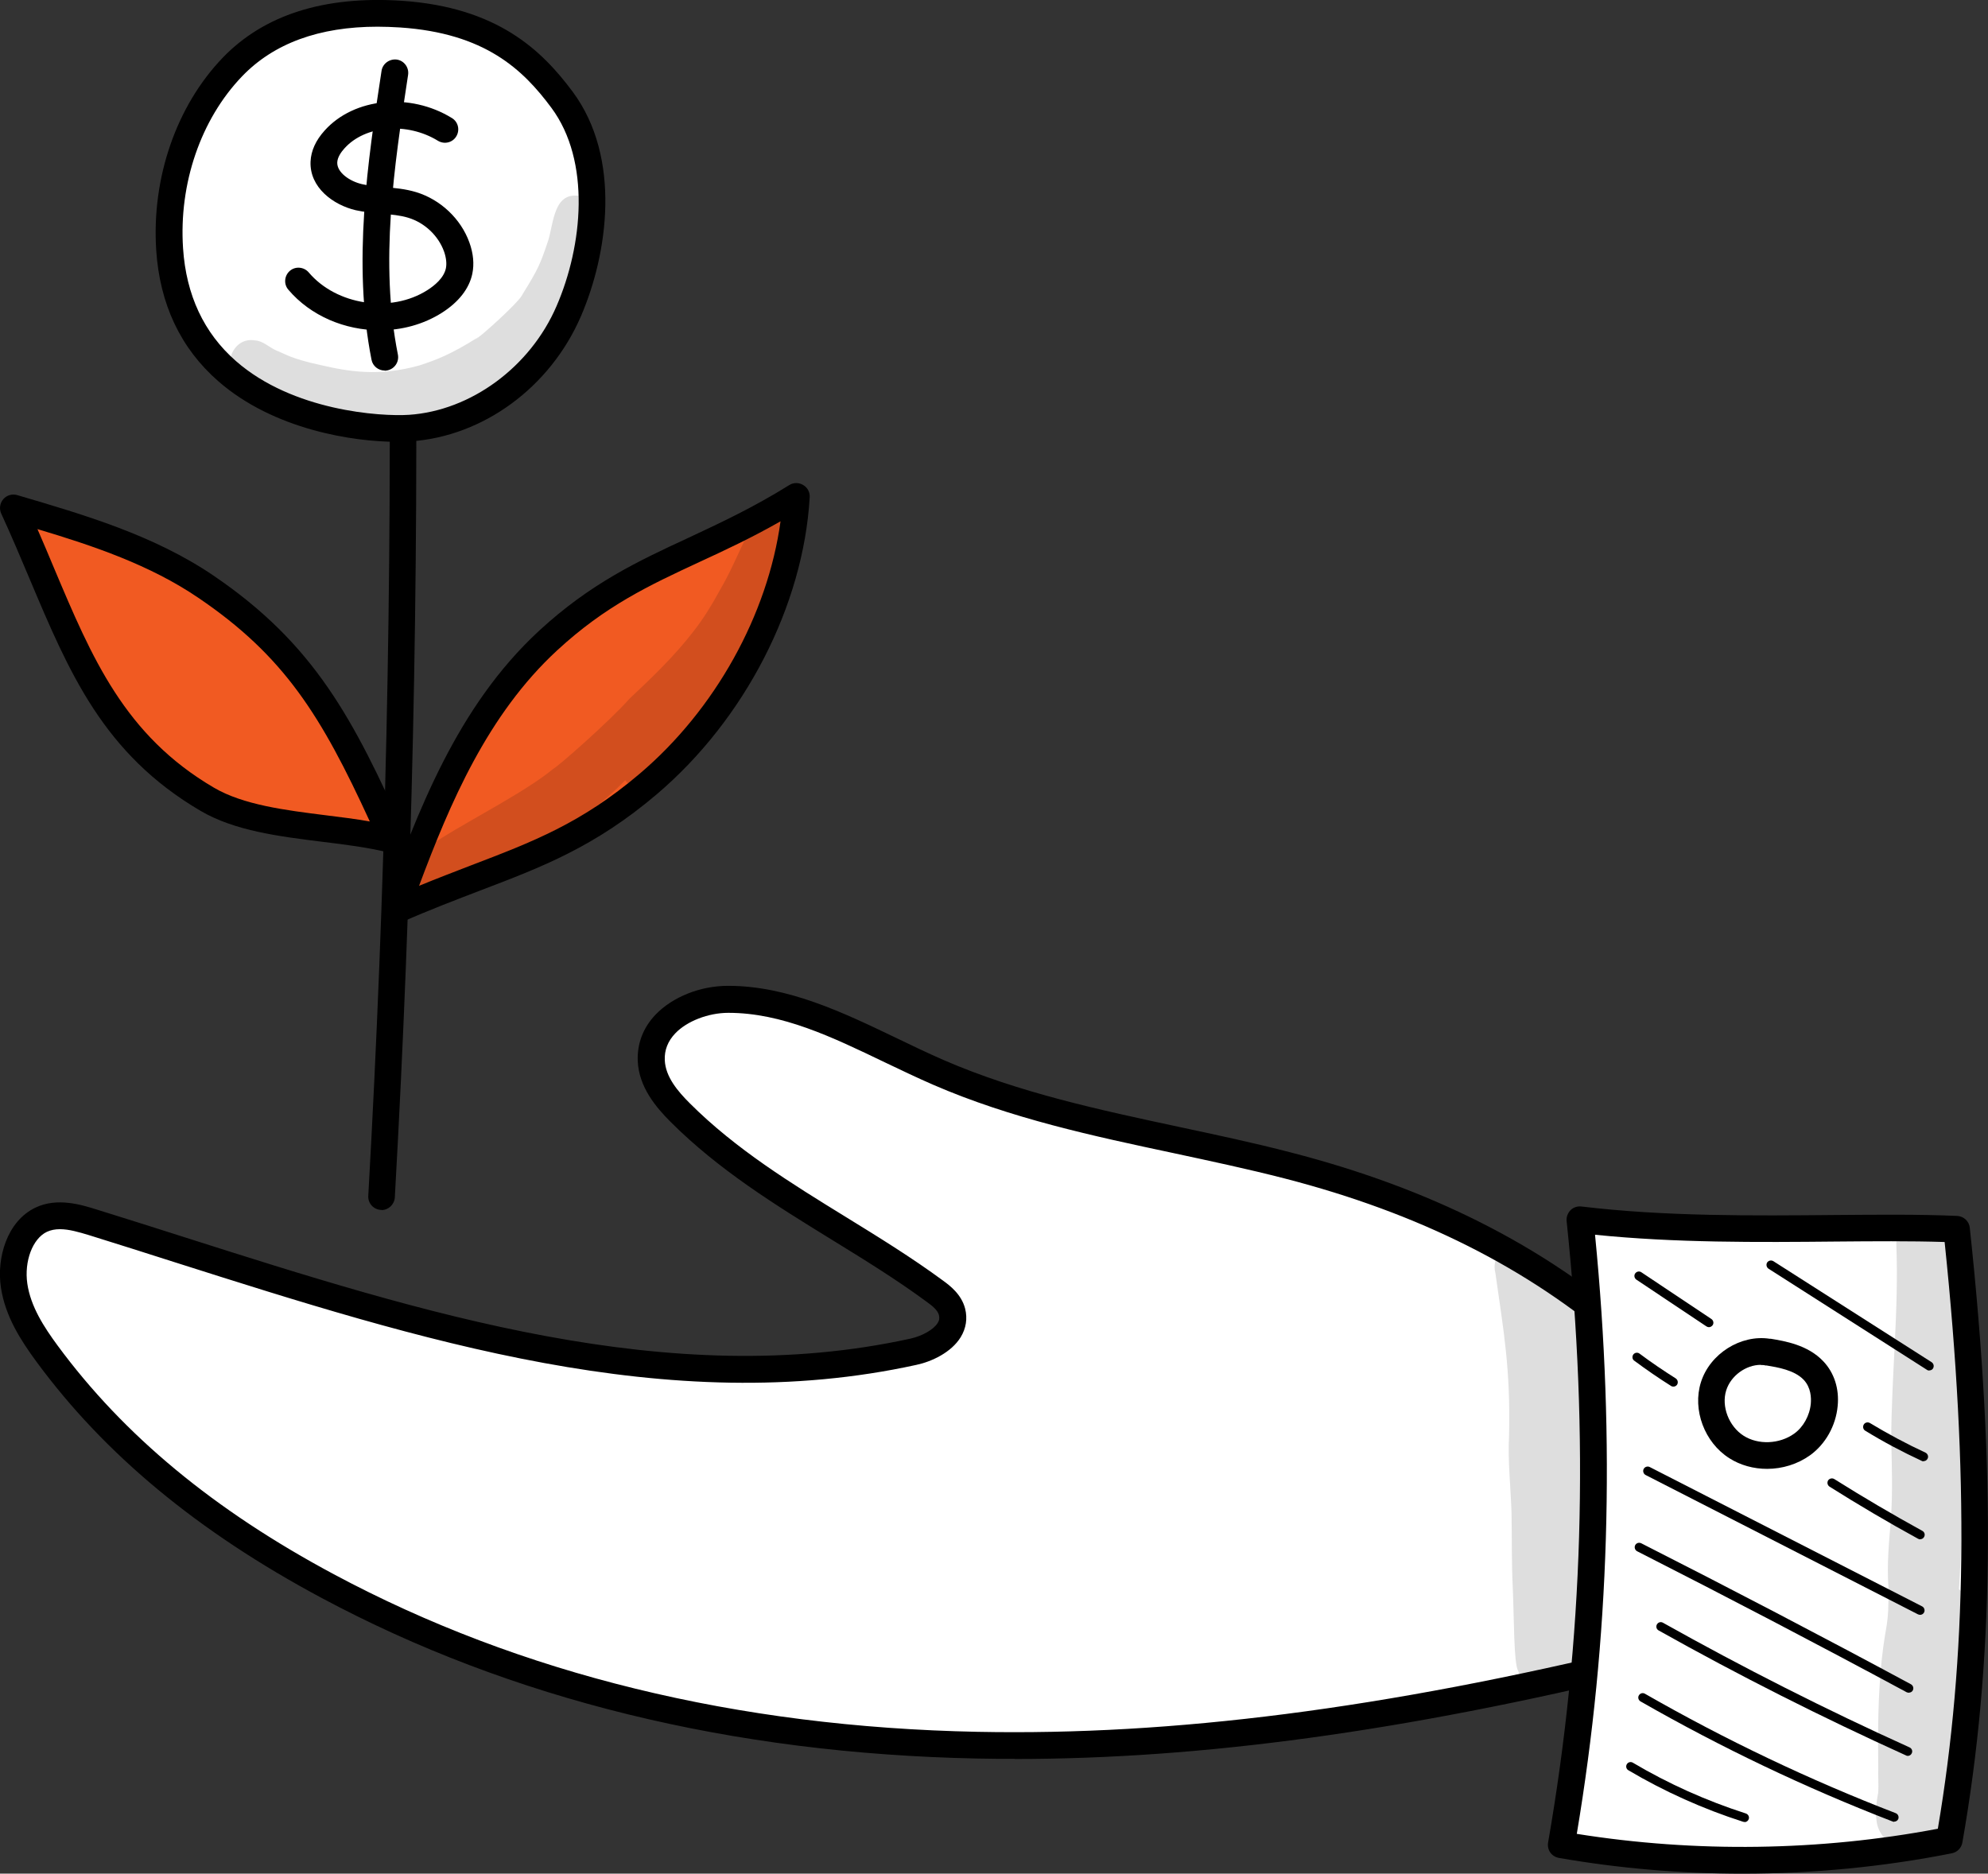 <?xml version="1.0" encoding="UTF-8"?><svg id="Layer_2" data-name="Layer 2" xmlns="http://www.w3.org/2000/svg" viewBox="0 0 128.8 121.41"><rect x="0" y="0" width="128.8" height="121.41" fill="#333333" stroke="none"/><defs><style>.cls-1 {
        fill: #fff;
      }

      .cls-2 {
        opacity: .13;
      }

      .cls-3 {
        fill: #f15a22;
      }</style></defs><g id="Layer_1-2" data-name="Layer 1"><g><path d="M24.72,78.4s-.03,0-.05,0c-.48-.03-.84-.44-.81-.91,1.12-19.79,1.57-39.87,1.33-59.7,0-.48.38-.87.85-.87h.01c.47,0,.86.38.86.85.24,19.86-.21,39.99-1.33,59.82-.03.46-.41.82-.86.82Z"/><g><path class="cls-3" d="M25.64,58.99c2.31-6.27,4.78-12.78,9.88-17.48,5.28-4.87,9.88-5.48,16.08-9.34-.4,6.8-4.15,14-9.6,18.64-5.45,4.64-9.72,5.24-16.36,8.18Z"/><path d="M25.64,59.85c-.22,0-.43-.08-.59-.23-.25-.24-.34-.6-.22-.93,2.23-6.04,4.75-12.88,10.1-17.82,3.33-3.07,6.41-4.51,9.67-6.02,2.05-.96,4.18-1.95,6.54-3.42.27-.17.62-.17.9,0,.28.16.44.47.42.79-.41,7.03-4.21,14.4-9.9,19.24-4.01,3.41-7.44,4.72-11.41,6.23-1.61.62-3.28,1.25-5.16,2.08-.11.05-.23.07-.35.07ZM50.57,33.78c-1.86,1.06-3.57,1.86-5.24,2.63-3.27,1.52-6.1,2.84-9.23,5.73-4.51,4.16-6.95,9.91-8.95,15.26,1.19-.49,2.3-.91,3.38-1.33,3.98-1.52,7.13-2.72,10.91-5.93,4.9-4.16,8.3-10.31,9.13-16.36Z"/></g><g><path class="cls-3" d="M25.46,54.42c-3.67-.95-8.79-.73-12.03-2.63-7.44-4.37-9.03-11.22-12.57-18.88,4.34,1.27,8.76,2.58,12.47,5.1,6.21,4.22,8.65,8.68,12.13,16.42Z"/><path d="M25.46,55.29c-.07,0-.15,0-.22-.03-1.29-.33-2.76-.52-4.33-.71-2.81-.35-5.71-.71-7.92-2.01-6.29-3.69-8.51-8.95-11.08-15.05-.58-1.37-1.17-2.78-1.83-4.21-.14-.31-.09-.67.13-.93.22-.26.57-.36.9-.27,4.35,1.28,8.86,2.6,12.71,5.21,6.57,4.46,9.08,9.31,12.43,16.78.14.3.09.66-.13.91-.17.2-.41.31-.66.31ZM2.42,34.27c.38.86.73,1.71,1.08,2.54,2.45,5.81,4.57,10.84,10.36,14.23,1.91,1.12,4.63,1.46,7.26,1.79.98.12,1.93.24,2.84.4-3.15-6.86-5.54-10.72-11.12-14.5-3.12-2.12-6.78-3.36-10.43-4.45Z"/></g><g><path class="cls-1" d="M25.97.92c-3.96-.27-8.06.44-10.92,3.43s-4.34,7.46-4.06,11.79c.7,10.71,12.3,11.82,15.56,11.6,4.32-.29,8.43-3.26,10.3-7.57,1.86-4.31,2.3-10.02-.44-13.71-2.25-3.03-5.03-5.18-10.44-5.55Z"/><path d="M25.74,28.63c-2.87,0-8.01-.79-11.6-3.93-2.44-2.13-3.79-4.99-4.02-8.5-.3-4.67,1.3-9.32,4.3-12.45C17.1.96,21-.28,26.03.05h0c6.21.42,9.08,3.22,11.07,5.89,3.19,4.3,2.28,10.53.53,14.57-1.99,4.59-6.32,7.77-11.03,8.09-.26.02-.55.03-.87.03ZM24.46,1.73c-3.78,0-6.73,1.08-8.78,3.22-2.67,2.78-4.1,6.95-3.82,11.14.2,3.03,1.35,5.49,3.43,7.31,3.69,3.23,9.35,3.6,11.21,3.48,4.01-.27,7.86-3.1,9.56-7.05,1.69-3.9,2.24-9.38-.34-12.85-1.84-2.48-4.3-4.83-9.8-5.2h0c-.5-.03-.98-.05-1.46-.05Z"/></g><path d="M24.59,21.4c-2.23,0-4.46-.92-5.91-2.63-.31-.36-.26-.91.1-1.22.36-.31.91-.26,1.22.1,1.8,2.13,5.32,2.66,7.69,1.15.47-.3,1.07-.79,1.2-1.42.06-.3.02-.68-.12-1.08-.37-1.03-1.26-1.87-2.32-2.19-.52-.16-1.1-.21-1.7-.26-.55-.05-1.13-.1-1.71-.23-1.45-.34-2.99-1.47-2.92-3.15.03-.69.33-1.37.92-2.02,1.91-2.12,5.53-2.47,8.24-.8.41.25.53.78.28,1.19-.25.41-.78.53-1.19.28-1.99-1.22-4.7-1.01-6.05.49-.21.23-.46.58-.47.92-.02.64.79,1.21,1.59,1.4.46.11.94.15,1.46.19.67.06,1.37.12,2.06.33,1.58.48,2.9,1.73,3.45,3.26.26.72.32,1.4.19,2.03-.2.96-.88,1.83-1.96,2.52-1.21.77-2.62,1.14-4.03,1.14Z"/><path d="M24.92,24.01c-.4,0-.77-.28-.85-.7-1.24-6.28-.24-12.89.65-18.72.07-.47.52-.79.99-.73.47.07.8.51.73.99-.91,5.97-1.85,12.14-.66,18.13.09.47-.21.92-.68,1.02-.06.01-.11.02-.17.02Z"/><g><path class="cls-1" d="M106.36,107.56c-14.15,3.43-28.57,5.82-43.04,5.53-14.47-.29-29.03-3.32-42.1-10.32-6.85-3.67-13.34-8.49-18.17-15.06-.96-1.3-1.88-2.74-2.13-4.4-.25-1.67.37-3.61,1.75-4.27,1.05-.5,2.25-.17,3.36.17,17.42,5.4,35.42,12.27,53.16,8.38,1.26-.28,2.85-1.2,2.5-2.59-.15-.59-.64-.99-1.1-1.33-5.44-4-11.66-6.73-16.52-11.58-.9-.9-1.81-2.01-1.88-3.36-.12-2.57,2.7-3.98,4.98-3.98,4.8,0,9.17,2.81,13.65,4.75,7.23,3.14,15.05,4.06,22.61,6.02,7.56,1.95,15.24,5.2,22.01,11.09,2.01,2.09,3.83,4.35,5.46,6.74,1.93,2.84,3.61,6.49,2.14,9.59-.93,1.96-2.74,3.67-6.67,4.62Z"/><path d="M65.74,113.97c-.82,0-1.63,0-2.44-.02-15.87-.32-30.17-3.82-42.49-10.42-7.99-4.28-14.03-9.28-18.46-15.31-1.02-1.39-2.01-2.93-2.29-4.79-.29-1.91.39-4.3,2.24-5.18,1.41-.67,2.96-.19,3.98.13,1.86.58,3.74,1.17,5.61,1.77,15.48,4.93,31.49,10.02,47.1,6.59.77-.17,1.5-.59,1.76-1.01.11-.17.13-.33.08-.52-.08-.31-.42-.59-.77-.84-1.99-1.47-4.14-2.79-6.22-4.07-3.57-2.2-7.27-4.48-10.39-7.6-.95-.95-2.05-2.25-2.13-3.93-.05-1.13.34-2.17,1.15-3.02,1.1-1.15,2.9-1.87,4.7-1.87h0c3.87,0,7.44,1.72,10.9,3.38,1.01.49,2.06.99,3.09,1.44,4.87,2.11,10.13,3.23,15.22,4.32,2.38.51,4.85,1.03,7.26,1.66,9,2.32,16.31,6.01,22.36,11.28.02.02.04.03.06.05,2.03,2.12,3.9,4.42,5.55,6.86,2.8,4.12,3.54,7.63,2.2,10.44-1.22,2.57-3.52,4.19-7.25,5.09h0c-15.62,3.79-28.68,5.58-40.82,5.58ZM3.88,79.65c-.3,0-.58.05-.84.17-.93.44-1.48,1.91-1.27,3.36.22,1.49,1.08,2.81,1.97,4.02,4.28,5.81,10.13,10.66,17.89,14.81,12.08,6.47,26.12,9.9,41.71,10.21,12.68.25,26.29-1.5,42.82-5.5h0c4.18-1.01,5.48-2.86,6.1-4.15,1.05-2.22.36-5.16-2.07-8.73-1.59-2.34-3.39-4.56-5.34-6.6-5.84-5.07-12.91-8.63-21.63-10.88-2.37-.61-4.82-1.13-7.19-1.64-5.17-1.1-10.52-2.24-15.55-4.42-1.06-.46-2.12-.97-3.15-1.46-3.43-1.65-6.67-3.21-10.14-3.21h0c-1.3,0-2.69.54-3.44,1.33-.48.5-.71,1.09-.68,1.74.05,1.09.85,2.02,1.62,2.79,2.98,2.98,6.59,5.2,10.08,7.35,2.11,1.3,4.29,2.64,6.34,4.15.41.3,1.18.87,1.42,1.81.16.64.06,1.28-.29,1.85-.61.99-1.88,1.58-2.86,1.79-16.07,3.53-32.3-1.64-48-6.63-1.87-.6-3.74-1.19-5.6-1.77-.69-.21-1.32-.39-1.89-.39Z"/></g><g><path class="cls-1" d="M126.3,119.24c-8.25,1.64-16.86,1.74-25.15.3,2.34-13.49,2.63-26.96,1.21-40.5,5.49.65,11.06.6,16.6.55,2.67-.02,5.33-.05,7.81.06,1.41,13.12,1.86,26.33-.47,39.59Z"/><path d="M112.9,121.41c-4,0-8-.34-11.9-1.02-.23-.04-.43-.17-.56-.35-.13-.19-.18-.42-.14-.65,2.28-13.11,2.67-26.28,1.2-40.26-.03-.26.07-.52.25-.71.19-.19.45-.27.71-.24,5.45.65,11.06.6,16.49.55,2.66-.02,5.36-.05,7.85.06.43.02.78.35.82.77,1.71,15.94,1.56,28.22-.48,39.83-.06.35-.33.63-.68.7-4.43.88-9,1.32-13.56,1.32ZM102.15,118.83c7.7,1.23,15.76,1.12,23.4-.33,1.88-11.09,2.02-22.87.44-38.02-2.24-.07-4.65-.05-6.98-.03-5.16.05-10.46.09-15.67-.44,1.32,13.44.94,26.16-1.18,38.81ZM126.3,119.24h0,0Z"/></g><g><path class="cls-1" d="M114.52,87.61c-1.49-.24-3.05.78-3.5,2.22-.45,1.44.21,3.12,1.48,3.93,1.27.81,3.03.72,4.25-.16,1.49-1.07,2-3.46.74-4.79-.84-.88-2.16-1.07-2.98-1.2Z"/><path d="M114.48,95.18c-.86,0-1.72-.23-2.44-.69-1.61-1.02-2.4-3.14-1.84-4.92.58-1.85,2.58-3.11,4.46-2.82h.07c.89.15,2.39.39,3.4,1.46.71.75,1.04,1.78.93,2.9-.12,1.28-.79,2.47-1.79,3.19-.81.58-1.8.88-2.78.88ZM114.08,88.44c-.96,0-1.94.7-2.24,1.65-.33,1.04.17,2.33,1.12,2.94.95.61,2.33.55,3.28-.13.59-.42,1.01-1.17,1.08-1.95.03-.36.02-1.03-.46-1.54-.61-.64-1.7-.81-2.41-.93h-.07c-.1-.03-.2-.03-.3-.03Z"/></g><path d="M113.03,118.06s-.06,0-.09-.01c-2.59-.83-5.09-1.95-7.44-3.34-.14-.08-.18-.26-.1-.39.08-.14.26-.18.39-.1,2.31,1.37,4.77,2.47,7.32,3.29.15.05.24.21.19.36-.04.12-.15.2-.27.2Z"/><path d="M122.72,118.05s-.07,0-.1-.02c-5.62-2.17-11.11-4.79-16.33-7.78-.14-.08-.19-.26-.11-.39.08-.14.25-.19.39-.11,5.2,2.98,10.67,5.59,16.25,7.74.15.06.22.22.17.37-.04.11-.15.18-.27.18Z"/><path d="M123.61,113.78s-.08,0-.12-.03c-5.43-2.46-10.83-5.18-16.03-8.1-.14-.08-.19-.25-.11-.39.08-.14.25-.19.39-.11,5.19,2.91,10.56,5.63,15.98,8.08.15.07.21.24.14.38-.05.11-.15.17-.26.17Z"/><path d="M123.68,109.69s-.09-.01-.14-.03c-5.77-3.11-11.65-6.18-17.47-9.14-.14-.07-.2-.25-.13-.39.07-.14.24-.2.39-.13,5.83,2.96,11.71,6.03,17.48,9.14.14.08.19.25.12.39-.05.1-.15.15-.25.15Z"/><path d="M124.4,104.64s-.09-.01-.13-.03l-17.65-9.03c-.14-.07-.2-.25-.13-.39.07-.14.25-.2.39-.13l17.65,9.03c.14.07.2.25.13.39-.05.1-.15.16-.26.16Z"/><path d="M124.41,99.75s-.09-.01-.14-.04c-1.94-1.06-3.87-2.2-5.74-3.38-.13-.09-.17-.26-.09-.4.09-.13.26-.17.4-.09,1.86,1.17,3.78,2.3,5.71,3.36.14.08.19.25.11.39-.05.1-.15.15-.25.15Z"/><path d="M124.62,94.69s-.08,0-.12-.03c-1.25-.58-2.48-1.23-3.65-1.95-.14-.08-.18-.26-.1-.4.08-.14.26-.18.4-.1,1.16.7,2.37,1.35,3.6,1.92.14.07.21.24.14.38-.05.11-.15.17-.26.17Z"/><path d="M125,88.81c-.05,0-.11-.01-.16-.05l-10.26-6.55c-.13-.09-.17-.26-.09-.4.09-.13.26-.17.4-.09l10.26,6.55c.13.09.17.26.09.4-.05.09-.15.13-.24.13Z"/><path d="M108.42,89.85c-.05,0-.11-.01-.15-.04-.81-.51-1.61-1.06-2.39-1.64-.13-.09-.15-.27-.06-.4.1-.13.28-.15.4-.06.76.57,1.56,1.11,2.35,1.61.13.09.17.26.09.4-.06.09-.15.13-.24.13Z"/><path d="M110.72,86c-.06,0-.11-.02-.16-.05l-4.54-3.03c-.13-.09-.17-.27-.08-.4.09-.13.27-.17.4-.08l4.54,3.03c.13.09.17.27.08.4-.06.08-.15.13-.24.13Z"/><g class="cls-2"><path d="M127.38,103.63c-.09-.27-.26-.49-.46-.65.31-4.81.24-10.94-.1-16.21-.08-1.52-.12-3.04-.15-4.57-.09-.76.04-1.58-.25-2.29-.71-1.85-3.58-1.28-3.56.72.17,4.21-.31,8.41-.33,12.61.04,1.73.1,3.46-.02,5.19-.12,1.47-.27,2.94-.16,4.41.03,2.67-.16,2.19-.43,4.67-.25,2.34-.26,4.69-.23,7.04-.02.53.03,1.06,0,1.59-.1.58-.22,1.17-.12,1.75.11,1.55,1.99,2.54,3.32,1.71.52-.29.85-.79,1.01-1.35,0,0,0,0,0,0,0-.01,0-.03.01-.04,0-.01,0-.02,0-.03.05-.15.07-.31.08-.47,0-.02,0-.04,0-.06.06-.23.11-.46.16-.69.38-1,.68-6.06,1.05-8.86.13-1.06.17-2.13.27-3.2.04-.42.12-.87-.1-1.26Z"/></g><g class="cls-2"><path d="M103.28,101.78c0-3.03-.17-6.06-.26-9.09,0-1.86-.26-3.71-.41-5.56-.16-1.19-.08-2.77-.7-3.8-.04-.05-.08-.09-.12-.14-.26.11-.58.12-.83-.02-.2-.11-.39-.22-.58-.33-.08.03-.16.06-.24.1-.01-.08-.02-.17-.04-.25-.95-.54-1.9-1.09-2.83-1.66-.35.35-.54.87-.38,1.5.53,3.75.98,6.17.88,10.48-.09,1.68.11,3.36.16,5.04.03,1.61,0,3.22.08,4.83.09,2.01.06,4.93.35,5.39.42,1.24,2.21,1.55,3.08.61,0-.01.01-.02.02-.03.24-.03.47-.09.68-.22.4-.27.72-.62.84-1.09,0,0,0,0,0,0,.18-.51.21-1.06.2-1.6-.12-1.39.07-2.76.09-4.15Z"/></g><g class="cls-2"><path d="M37.65,12.72c-1.78-.39-1.77,1.72-2.14,2.89-.5,1.48-.62,1.79-1.65,3.45-.17.48-2.81,2.83-3.07,2.95.12-.09.54-.42.21-.17-1.83,1.15-2.71,1.47-3.83,1.84-2.61.73-4.57.4-6.38-.02-1.94-.41-2.36-.75-2.87-.94-.47-.2-.87-.63-1.39-.66-1.53-.28-2.28,1.93-.93,2.68,1.04.65,2,1.43,3.08,2.01,1.55.85,3.26,1.34,5.02,1.52,3.22.09,6.45-1.02,8.93-3.08,2.53-2.21,3.97-4.63,4.89-6.95.51-1.12.84-2.31,1.03-3.52.26-.79,0-1.77-.89-2Z"/></g><g class="cls-2"><path d="M51.58,33.8c-.27-1.11-1.84-1.43-2.5-.48-.89,1.61-1.52,3.37-2.46,4.96-.49.9-1.02,1.77-1.65,2.58-1.24,1.62-2.71,3.03-4.19,4.42-1.3,1.47-4.67,4.43-4.95,4.55-1.62,1.36-5.18,3.2-7.17,4.44-.92.63-2.11.94-2.86,1.78-1.14,1.36.62,3.37,2.14,2.44,2.72-1.52,3.64-1.83,5.9-3.18,1.54-.81,3.09-1.65,4.44-2.77.8-.61,1.53-1.28,2.23-1.98.03.04.06.08.1.13,1.07,1.01,2.31.32,3.02-.72.65-.72,1.29-1.47,1.81-2.3,1.13-1.98,2.46-3.86,3.39-5.95,1.19-2.86,1.24-2.56,2.39-5.91.24-.84.23-.78.3-1.06.09-.31.16-.64.05-.95Z"/></g></g></g></svg>